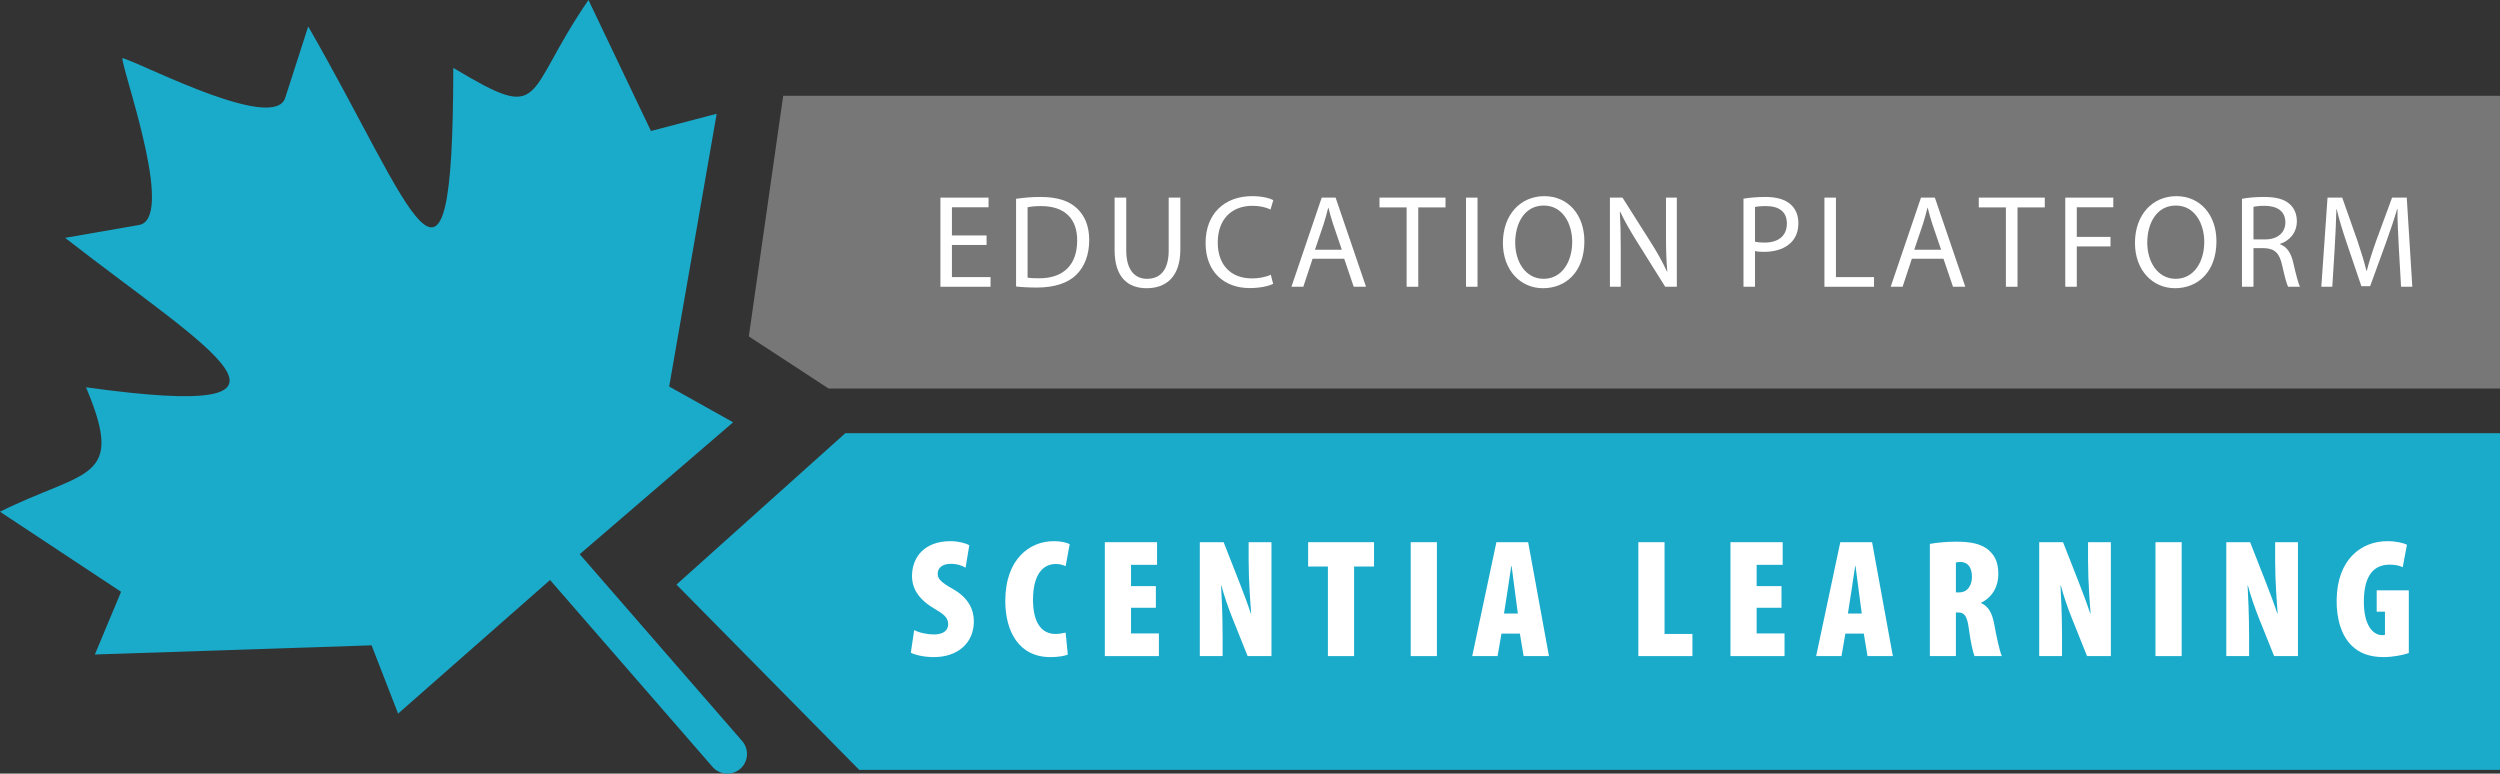 <?xml version="1.0" encoding="UTF-8"?>
<svg id="_Слой_2" data-name="Слой 2" xmlns="http://www.w3.org/2000/svg" viewBox="0 0 3402.43 1052.83">
  <rect x="0" y="0" width="3402.43" height="1052.83" fill="#333333" stroke="none"/>
  <defs>
    <style>
      .cls-1 {
        fill: #fff;
      }

      .cls-2 {
        fill: #777;
      }

      .cls-2, .cls-3 {
        fill-rule: evenodd;
      }

      .cls-3 {
        fill: #1aabcb;
      }
    </style>
  </defs>
  <g id="Layer_1" data-name="Layer 1">
    <g>
      <polygon class="cls-3" points="3402.43 589.54 3402.43 1047.8 1169.4 1047.8 920.66 795.61 1150.47 589.54 3402.43 589.54"/>
      <polygon class="cls-2" points="1065.91 130.37 3402.43 130.37 3402.43 528.83 1127.76 528.83 1019.13 457.84 1065.91 130.37"/>
      <path class="cls-3" d="M997.72,574.71l-86.99-48.67,64.64-371.2-89.44,23.46L800.9,0c-90.19,131.27-56.31,168.79-183.97,92.4-.54,381.6-53.48,193.39-197.48-56.38l-31.31,97.23c-14.78,45.4-182.32-40.19-216.16-52.37-6.61-2.37-5.99-2.9-4.56,3.97,7.37,35.21,68.86,213.01,21.85,221.34l-100.63,17.52c194.41,151.58,374.12,251.35,28.41,203.38,54.47,128.83-1.03,111.5-117.04,169.36l164.76,108.98-35.65,85.31,376.59-12.47,36.12,92.9,206.77-181.82,221.16,254.33c9.65,11.1,26.63,12.28,37.73,2.64h0c11.1-9.66,12.28-26.63,2.64-37.74l-221.17-254.33,208.78-179.52Z"/>
      <g>
        <path class="cls-1" d="M1244.2,857.5c6.67,3.68,17.94,5.98,26.91,5.98,13.34,0,19.32-5.98,19.32-13.8,0-9.66-6.44-14.03-20.01-22.08-25.07-14.95-29.21-31.97-29.21-43.47,0-25.53,16.56-47.61,52.44-47.61,10.58,0,20.7,2.76,25.53,5.52l-5.06,30.59c-4.6-2.76-11.27-5.29-20.24-5.29-11.96,0-17.71,6.21-17.71,13.34,0,6.67,3.22,11.04,20.7,20.93,21.39,11.96,28.52,28.29,28.52,44.16,0,29.21-21.85,48.53-54.51,48.53-13.34,0-25.76-2.99-31.28-5.98l4.6-30.82Z"/>
        <path class="cls-1" d="M1453.27,890.85c-4.14,1.84-12.88,3.45-23.69,3.45-43.7,0-61.41-36.11-61.41-76.36,0-57.27,33.35-81.42,65.78-81.42,11.27,0,18.86,2.3,21.85,4.14l-5.52,29.9c-3.45-1.61-7.36-2.99-13.34-2.99-17.48,0-31.05,14.26-31.05,48.76,0,32.43,12.65,46.46,30.59,46.46,4.37,0,10.12-.92,13.8-1.84l2.99,29.9Z"/>
        <path class="cls-1" d="M1573.1,827.14h-33.81v34.96h37.95v30.82h-73.6v-155.02h71.07v30.82h-35.42v28.98h33.81v29.44Z"/>
        <path class="cls-1" d="M1632.9,892.92v-155.02h32.43l21.85,55.66c3.91,9.89,11.27,29.44,15.18,41.4h.46c-.92-12.65-3.45-42.78-3.45-71.99v-25.07h31.05v155.02h-32.43l-20.93-52.21c-4.83-11.96-11.96-32.43-14.72-43.93h-.46c.69,13.34,2.07,39.1,2.07,69.46v26.68h-31.05Z"/>
        <path class="cls-1" d="M1807.24,771.02h-26.91v-33.12h89.7v33.12h-27.14v121.9h-35.65v-121.9Z"/>
        <path class="cls-1" d="M1955.59,737.9v155.02h-35.65v-155.02h35.65Z"/>
        <path class="cls-1" d="M2043.45,862.33l-5.29,30.59h-34.5l32.89-155.02h43.24l28.29,155.02h-34.5l-5.06-30.59h-25.07Zm22.31-27.37l-3.91-29.44c-1.15-8.74-3.22-25.53-4.6-35.19h-.46c-1.61,9.66-3.91,26.91-5.29,35.19l-4.6,29.44h18.86Z"/>
        <path class="cls-1" d="M2229.75,737.9h35.65v124.89h37.95v30.13h-73.6v-155.02Z"/>
        <path class="cls-1" d="M2424.56,827.14h-33.81v34.96h37.95v30.82h-73.6v-155.02h71.07v30.82h-35.42v28.98h33.81v29.44Z"/>
        <path class="cls-1" d="M2511.5,862.33l-5.29,30.59h-34.5l32.89-155.02h43.24l28.29,155.02h-34.5l-5.06-30.59h-25.07Zm22.31-27.37l-3.91-29.44c-1.15-8.74-3.22-25.53-4.6-35.19h-.46c-1.61,9.66-3.91,26.91-5.29,35.19l-4.6,29.44h18.86Z"/>
        <path class="cls-1" d="M2626.5,740.2c10.35-1.84,23.46-2.99,36.11-2.99,17.02,0,33.35,2.07,44.16,11.73,10.12,8.97,12.88,19.32,12.88,33.12,0,15.18-7.59,30.82-23.46,38.18v.46c10.12,4.6,15.18,13.8,17.94,28.98,2.76,15.41,7.36,37.26,10.35,43.24h-37.26c-1.84-4.14-5.52-20.24-7.59-36.57-2.3-18.4-6.44-22.77-14.26-22.77h-3.45v59.34h-35.42v-152.72Zm35.42,66.01h4.6c11.5,0,17.25-9.89,17.25-21.16s-4.37-19.78-15.41-20.24c-2.3,0-5.06,.23-6.44,.92v40.48Z"/>
        <path class="cls-1" d="M2775.31,892.92v-155.02h32.43l21.85,55.66c3.91,9.89,11.27,29.44,15.18,41.4h.46c-.92-12.65-3.45-42.78-3.45-71.99v-25.07h31.05v155.02h-32.43l-20.93-52.21c-4.83-11.96-11.96-32.43-14.72-43.93h-.46c.69,13.34,2.07,39.1,2.07,69.46v26.68h-31.05Z"/>
        <path class="cls-1" d="M2969.2,737.9v155.02h-35.65v-155.02h35.65Z"/>
        <path class="cls-1" d="M3029.92,892.92v-155.02h32.43l21.85,55.66c3.91,9.89,11.27,29.44,15.18,41.4h.46c-.92-12.65-3.45-42.78-3.45-71.99v-25.07h31.05v155.02h-32.43l-20.93-52.21c-4.83-11.96-11.96-32.43-14.72-43.93h-.46c.69,13.34,2.07,39.1,2.07,69.46v26.68h-31.05Z"/>
        <path class="cls-1" d="M3278.32,888.78c-6.67,2.53-22.08,5.52-34.04,5.52-19.55,0-33.35-5.52-43.47-15.41-14.26-13.57-21.16-37.03-20.7-63.02,.92-54.74,33.58-79.35,69-79.35,12.65,0,21.85,2.53,26.68,4.83l-5.75,30.59c-4.6-2.3-10.58-3.45-17.71-3.45-20.93,0-35.19,13.57-35.19,50.6,0,32.66,12.88,45.31,24.84,45.31,1.38,0,2.76,0,3.91-.46v-31.51h-11.27v-28.98h43.7v85.33Z"/>
      </g>
      <g>
        <path class="cls-1" d="M1342.7,333.38h-47.16v43.74h52.56v13.14h-68.22v-121.31h65.52v13.14h-49.86v38.34h47.16v12.96Z"/>
        <path class="cls-1" d="M1382.84,270.57c9.54-1.44,20.88-2.52,33.3-2.52,22.5,0,38.52,5.22,49.14,15.12,10.8,9.9,17.1,23.94,17.1,43.56s-6.12,36-17.46,47.16c-11.34,11.34-30.06,17.46-53.64,17.46-11.16,0-20.52-.54-28.44-1.44v-119.34Zm15.66,107.28c3.96,.72,9.72,.9,15.84,.9,33.48,0,51.66-18.72,51.66-51.48,.18-28.62-16.02-46.8-49.14-46.8-8.1,0-14.22,.72-18.36,1.62v95.76Z"/>
        <path class="cls-1" d="M1532.78,268.95v71.82c0,27.18,12.06,38.7,28.26,38.7,18,0,29.52-11.88,29.52-38.7v-71.82h15.84v70.74c0,37.26-19.62,52.56-45.9,52.56-24.84,0-43.56-14.22-43.56-51.84v-71.46h15.84Z"/>
        <path class="cls-1" d="M1732.75,386.3c-5.76,2.88-17.28,5.76-32.04,5.76-34.2,0-59.94-21.6-59.94-61.38s25.74-63.72,63.36-63.72c15.12,0,24.66,3.24,28.8,5.4l-3.78,12.78c-5.94-2.88-14.4-5.04-24.48-5.04-28.44,0-47.34,18.18-47.34,50.04,0,29.7,17.1,48.78,46.62,48.78,9.54,0,19.26-1.98,25.56-5.04l3.24,12.42Z"/>
        <path class="cls-1" d="M1786.4,352.1l-12.6,38.16h-16.2l41.22-121.31h18.9l41.4,121.31h-16.74l-12.96-38.16h-43.02Zm39.78-12.24l-11.88-34.92c-2.7-7.92-4.5-15.12-6.3-22.14h-.36c-1.8,7.2-3.78,14.58-6.12,21.96l-11.88,35.1h36.54Z"/>
        <path class="cls-1" d="M1914.38,282.27h-36.9v-13.32h89.82v13.32h-37.08v108h-15.84v-108Z"/>
        <path class="cls-1" d="M2010.86,268.95v121.31h-15.66v-121.31h15.66Z"/>
        <path class="cls-1" d="M2156.29,328.34c0,41.76-25.38,63.9-56.34,63.9s-54.54-24.84-54.54-61.56c0-38.52,23.94-63.72,56.34-63.72s54.54,25.38,54.54,61.38Zm-94.14,1.98c0,25.92,14.04,49.14,38.7,49.14s38.88-22.86,38.88-50.4c0-24.12-12.6-49.32-38.7-49.32s-38.88,23.94-38.88,50.58Z"/>
        <path class="cls-1" d="M2191.04,390.26v-121.31h17.1l38.88,61.38c9,14.22,16.02,27,21.78,39.42l.36-.18c-1.44-16.2-1.8-30.96-1.8-49.86v-50.76h14.76v121.31h-15.84l-38.52-61.56c-8.46-13.5-16.56-27.36-22.68-40.5l-.54,.18c.9,15.3,1.26,29.88,1.26,50.04v51.84h-14.76Z"/>
        <path class="cls-1" d="M2372.84,270.39c7.56-1.26,17.46-2.34,30.06-2.34,15.48,0,26.82,3.6,34.02,10.08,6.66,5.76,10.62,14.58,10.62,25.38s-3.24,19.62-9.36,25.92c-8.28,8.82-21.78,13.32-37.08,13.32-4.68,0-9-.18-12.6-1.08v48.6h-15.66v-119.88Zm15.66,58.5c3.42,.9,7.74,1.26,12.96,1.26,18.9,0,30.42-9.18,30.42-25.92s-11.34-23.76-28.62-23.76c-6.84,0-12.06,.54-14.76,1.26v47.16Z"/>
        <path class="cls-1" d="M2483,268.95h15.66v108.18h51.84v13.14h-67.5v-121.31Z"/>
        <path class="cls-1" d="M2601.98,352.1l-12.6,38.16h-16.2l41.22-121.31h18.9l41.4,121.31h-16.74l-12.96-38.16h-43.02Zm39.78-12.24l-11.88-34.92c-2.7-7.92-4.5-15.12-6.3-22.14h-.36c-1.8,7.2-3.78,14.58-6.12,21.96l-11.88,35.1h36.54Z"/>
        <path class="cls-1" d="M2729.96,282.27h-36.9v-13.32h89.82v13.32h-37.08v108h-15.84v-108Z"/>
        <path class="cls-1" d="M2810.78,268.95h65.34v13.14h-49.68v40.32h45.9v12.96h-45.9v54.9h-15.66v-121.31Z"/>
        <path class="cls-1" d="M3016.51,328.34c0,41.76-25.38,63.9-56.34,63.9s-54.54-24.84-54.54-61.56c0-38.52,23.94-63.72,56.34-63.72s54.54,25.38,54.54,61.38Zm-94.14,1.98c0,25.92,14.04,49.14,38.7,49.14s38.88-22.86,38.88-50.4c0-24.12-12.6-49.32-38.7-49.32s-38.88,23.94-38.88,50.58Z"/>
        <path class="cls-1" d="M3051.26,270.57c7.92-1.62,19.26-2.52,30.06-2.52,16.74,0,27.54,3.06,35.1,9.9,6.12,5.4,9.54,13.68,9.54,23.04,0,16.02-10.08,26.64-22.86,30.96v.54c9.36,3.24,14.94,11.88,17.82,24.48,3.96,16.92,6.84,28.62,9.36,33.3h-16.2c-1.98-3.42-4.68-13.86-8.1-28.98-3.6-16.74-10.08-23.04-24.3-23.58h-14.76v52.56h-15.66v-119.7Zm15.66,55.26h16.02c16.74,0,27.36-9.18,27.36-23.04,0-15.66-11.34-22.5-27.9-22.68-7.56,0-12.96,.72-15.48,1.44v44.28Z"/>
        <path class="cls-1" d="M3264.73,336.98c-.9-16.92-1.98-37.26-1.8-52.38h-.54c-4.14,14.22-9.18,29.34-15.3,46.08l-21.42,58.86h-11.88l-19.62-57.78c-5.76-17.1-10.62-32.76-14.04-47.16h-.36c-.36,15.12-1.26,35.46-2.34,53.64l-3.24,52.02h-14.94l8.46-121.31h19.98l20.7,58.68c5.04,14.94,9.18,28.26,12.24,40.86h.54c3.06-12.24,7.38-25.56,12.78-40.86l21.6-58.68h19.98l7.56,121.31h-15.3l-3.06-53.28Z"/>
      </g>
    </g>
  </g>
</svg>